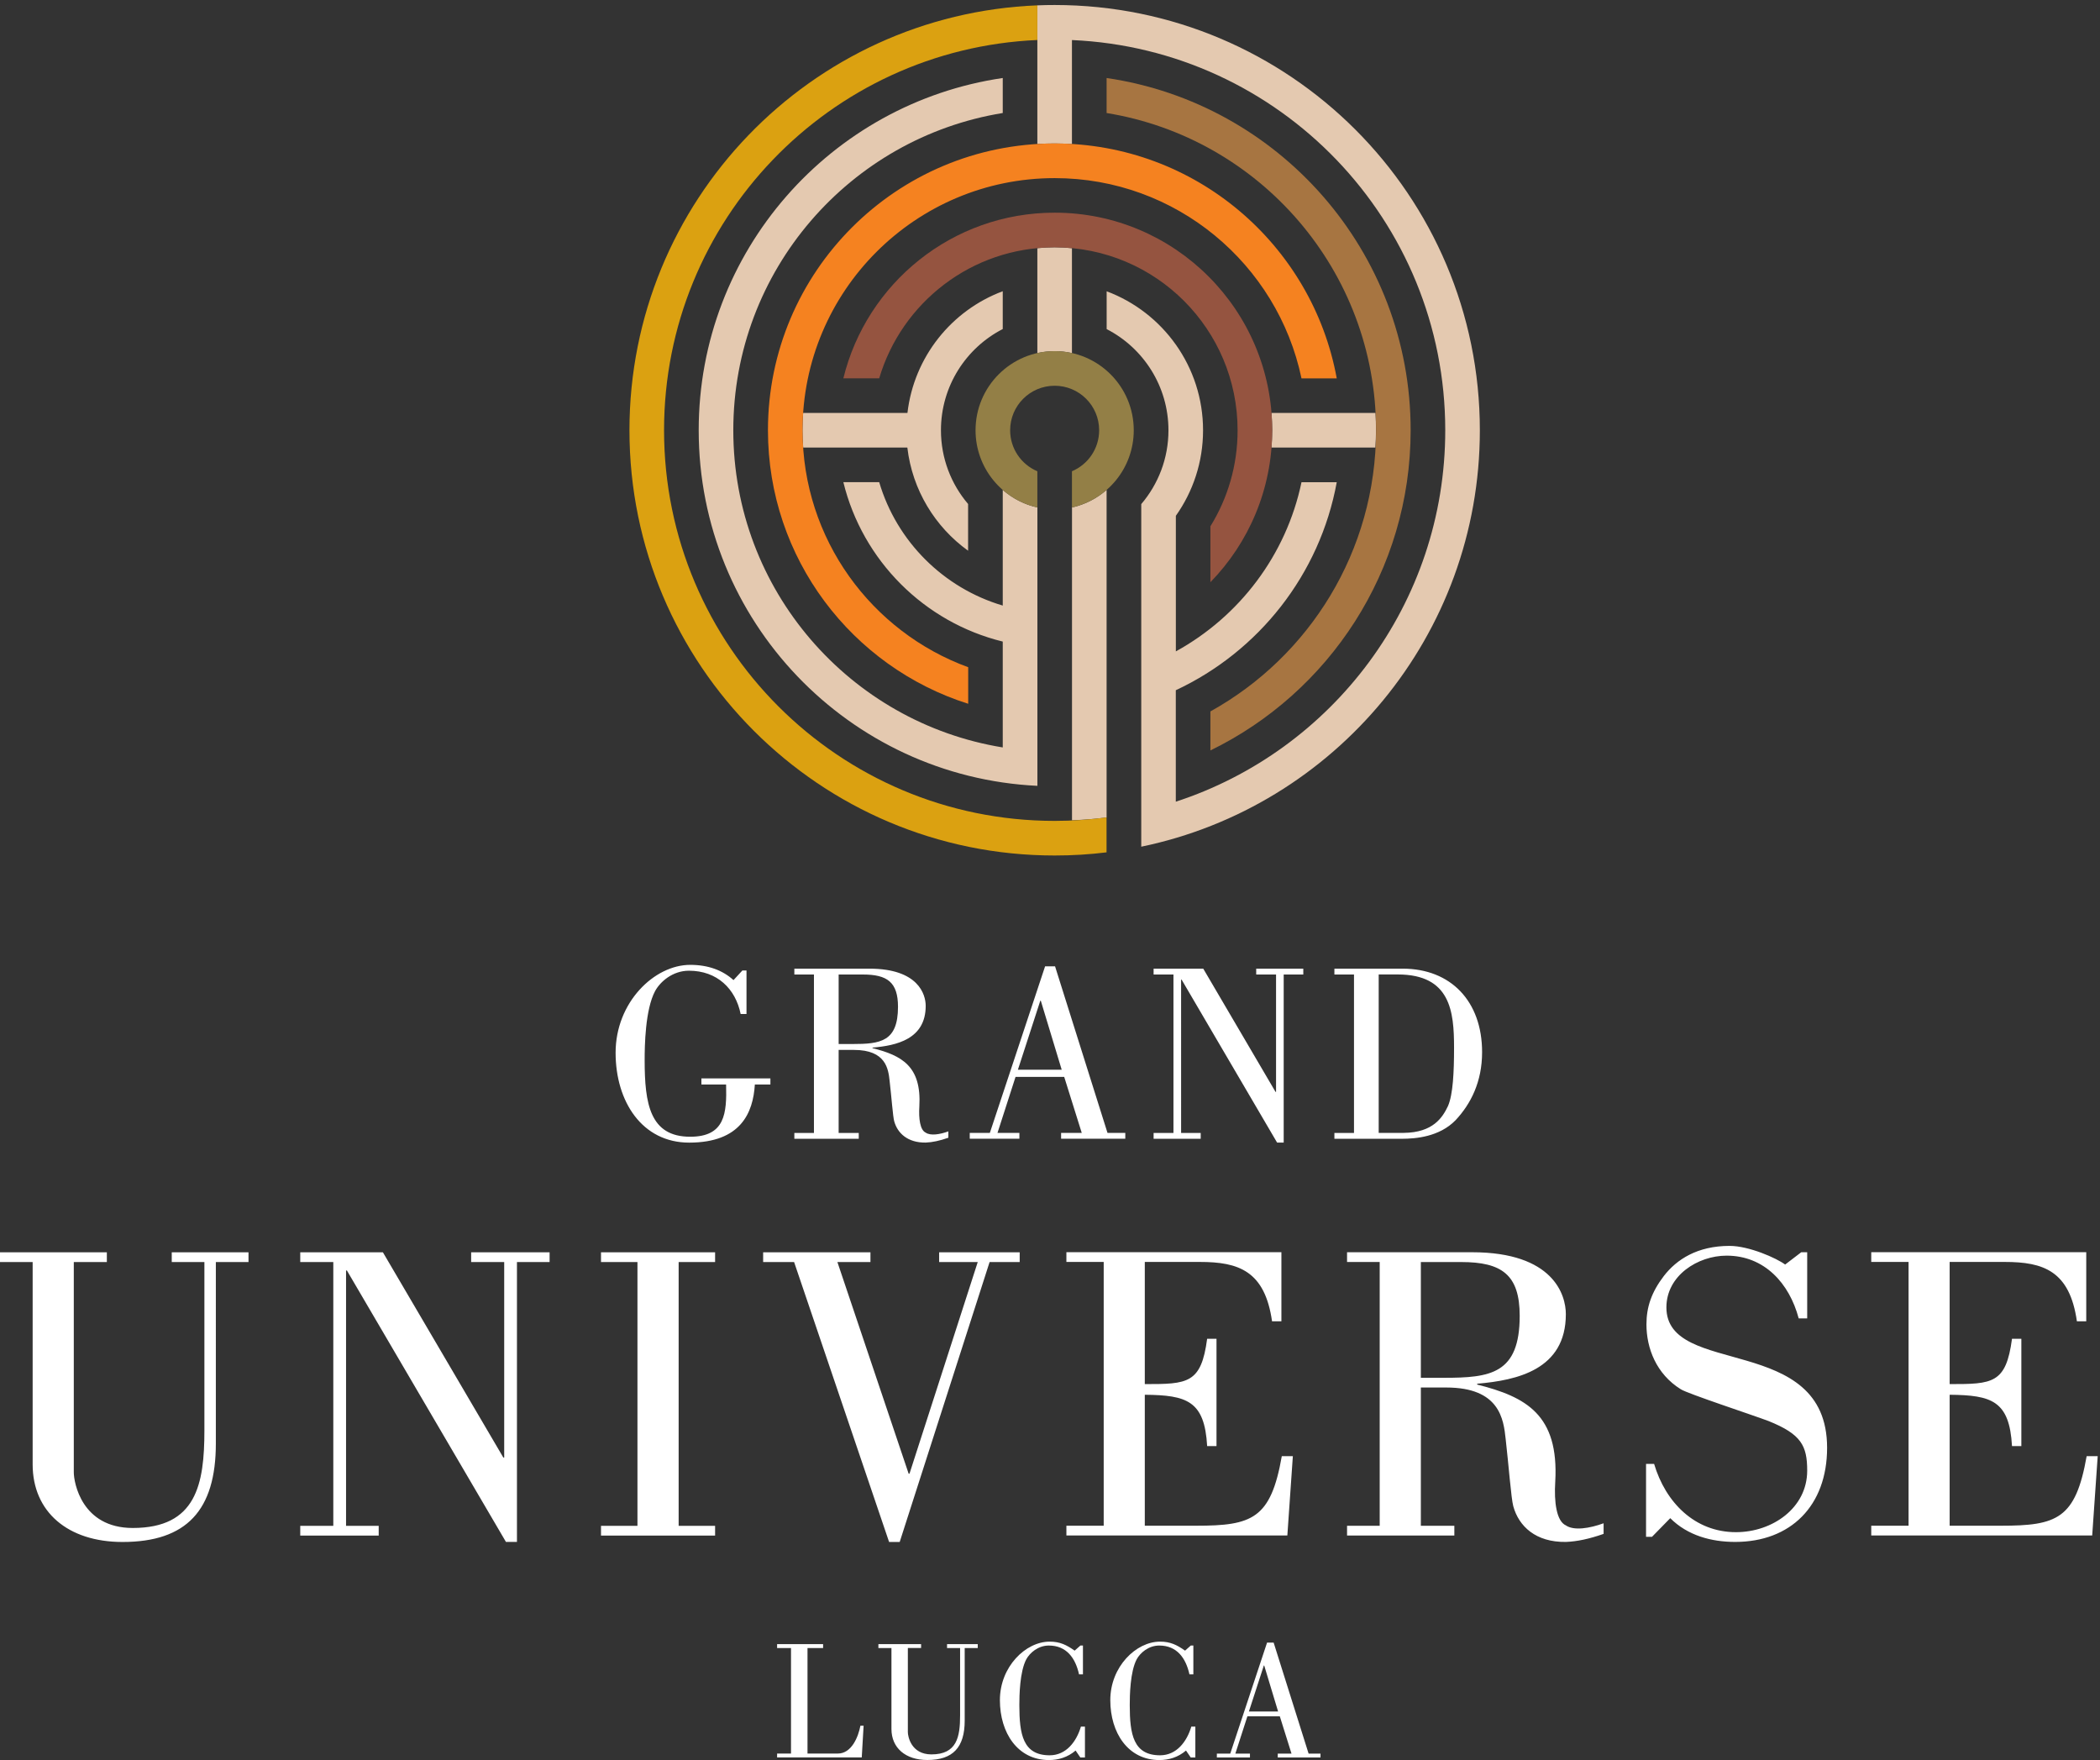 <?xml version="1.0" encoding="utf-8"?>
<!-- Generator: Adobe Illustrator 24.1.2, SVG Export Plug-In . SVG Version: 6.00 Build 0)  -->
<svg version="1.1" id="Layer_1" xmlns="http://www.w3.org/2000/svg" xmlns:xlink="http://www.w3.org/1999/xlink" x="0px" y="0px"
	 viewBox="0 0 420 352" style="enable-background:new 0 0 420 352;" xml:space="preserve">
<rect x="0" y="0" width="420" height="352" fill="#333333" stroke="none"/>
<style type="text/css">
	.st0{fill:#FFFFFF;}
	.st1{fill:#E4C9B0;}
	.st2{fill:#A77541;}
	.st3{fill:#F58220;}
	.st4{fill:#955440;}
	.st5{fill:#937F46;}
	.st6{fill:#DBA111;}
</style>
<g>
	<path class="st0" d="M389.93,305.13v-26.21c8.4,0.08,11.96,1.19,12.47,10.26h1.87v-21.46h-1.87c-1.19,8.99-3.9,9.07-12.47,9.07
		v-24.43h11.03c7.72,0,12.98,1.78,14.42,11.87h1.87v-13.82h-43v1.95h7.46v52.75h-7.46v1.95h44.19l1.1-15.86h-2.21
		c-2.21,12.55-5.94,13.91-17.13,13.91H389.93L389.93,305.13z M365.42,289.52c0-23.07-32.14-13.99-32.14-28.07
		c0-6.36,6.28-10.35,12.04-10.35c7.55,0,12.55,5.51,14.42,12.55h1.7v-13.23h-1.19l-3.22,2.46c-1.7-1.27-7.21-3.73-11.11-3.73
		c-6.45,0-10.6,2.71-13.15,6.02c-2.46,3.22-3.48,6.19-3.48,9.67c0,4.75,1.95,9.92,6.87,12.98c1.27,0.85,14.42,5.17,17.56,6.36
		c6.53,2.63,7.72,4.92,7.72,9.92c0,7.46-6.96,12.3-14.25,12.3c-8.23,0-14.08-5.94-16.37-13.66h-1.61v14.59h1.19l3.65-3.73
		c3.48,3.48,8.23,4.75,12.98,4.75C358.12,308.35,365.42,301.14,365.42,289.52L365.42,289.52z M313.17,308.35
		c2.2-0.08,4.66-0.59,7.55-1.61v-2.12c-2.8,1.02-5.94,1.53-7.55,0.42c-1.87-0.85-2.38-4.66-2.12-8.74
		c0.76-13.4-5.85-16.96-15.61-19.42v-0.17c7.97-0.68,17.73-2.8,17.73-13.91c0-3.82-2.46-12.38-18.74-12.38h-25.02v1.95h6.53v52.75
		h-6.53v1.95h21.46v-1.95h-6.7v-27.65h5.09c10.69,0,11.45,6.36,11.87,10.26c0.59,5.09,1.1,11.96,1.53,13.49
		C303.76,305.22,307.15,308.44,313.17,308.35L313.17,308.35z M288.75,275.53h-4.58v-23.15h8.06c8.14,0,11.71,2.54,11.71,10.77
		C303.93,274.77,298.08,275.53,288.75,275.53L288.75,275.53z M291.12,224.01c3.05-3.26,5.3-7.69,5.3-13.6
		c0-10.18-6.26-16.7-15.89-16.7h-13.65v1.17h3.92v31.68h-3.92v1.17h13.55C283.07,227.72,287.86,227.37,291.12,224.01L291.12,224.01z
		 M290.81,209.49c0,4.89-0.2,9.37-1.22,11.71c-1.07,2.24-2.95,5.3-8.86,5.35h-4.99v-31.68h3.82
		C290.1,194.88,290.81,202.26,290.81,209.49L290.81,209.49z M255.55,351.46h8.55v-0.78h-2.38l-6.99-22.19h-1.32l-7.36,22.19h-2.68
		v0.78h6.62v-0.78h-2.92l2.41-7.46h6.48l2.34,7.46h-2.75V351.46L255.55,351.46z M255.62,342.26h-5.84l2.99-9.2h0.07L255.62,342.26
		L255.62,342.26z M256.74,194.88h3.92v-1.17h-9.42v1.17h3.97v23.48h-0.1l-14.46-24.65h-9.93v1.17h3.97v31.68h-3.97v1.17h9.42v-1.17
		h-3.92V195.9h0.1l19.1,32.59h1.32V194.88L256.74,194.88z M212.23,227.72h12.83v-1.17h-3.56l-10.49-33.31h-1.99l-11.05,33.31h-4.02
		v1.17h9.93v-1.17h-4.38l3.61-11.2h9.73l3.51,11.2h-4.13V227.72L212.23,227.72z M212.34,213.92h-8.76l4.48-13.8h0.1L212.34,213.92
		L212.34,213.92z M185.14,228.49c1.32-0.05,2.8-0.36,4.53-0.97v-1.27c-1.68,0.61-3.57,0.92-4.53,0.25c-1.12-0.51-1.43-2.8-1.27-5.24
		c0.46-8.05-3.51-10.18-9.37-11.66v-0.1c4.79-0.41,10.64-1.68,10.64-8.35c0-2.29-1.48-7.44-11.25-7.44h-15.02v1.17h3.92v31.68h-3.92
		v1.17h12.88v-1.17h-4.02v-16.6h3.06c6.42,0,6.87,3.82,7.13,6.16c0.36,3.06,0.66,7.18,0.92,8.1
		C179.49,226.6,181.53,228.54,185.14,228.49L185.14,228.49z M170.48,208.78h-2.75v-13.9h4.84c4.89,0,7.03,1.53,7.03,6.47
		C179.59,208.32,176.08,208.78,170.48,208.78L170.48,208.78z M150.97,216.88h3.11v-1.22h-13.8v1.22h4.94
		c0.15,5.76-0.2,10.44-7.18,10.44c-8.05,0-9.11-6.57-9.11-15.33c0-2.8,0.1-10.08,2.09-13.8c1.02-1.88,3.51-4.07,6.77-4.07
		c5.65,0,9.32,3.62,10.34,8.66h1.17v-8.71h-0.82l-1.78,1.93c-2.19-1.99-5.09-3.05-8.66-3.05c-7.18,0-14.92,7.49-14.92,17.57
		c0,9.78,5.3,17.98,14.72,17.98C148.17,228.49,150.62,222.53,150.97,216.88L150.97,216.88z M143.02,250.43h-22.82v1.95h7.29v52.75
		h-7.29v1.95h22.82v-1.95h-7.29v-52.75h7.29V250.43L143.02,250.43z M103.39,252.38h6.53v-1.95H94.23v1.95h6.61v39.1h-0.17
		l-24.09-41.05H60.05v1.95h6.61v52.75h-6.61v1.95h15.69v-1.95h-6.53v-51.06h0.17l31.81,54.28h2.2V252.38L103.39,252.38z
		 M43.17,252.38h6.53v-1.95H34.35v1.95h6.53v33.67c0,10.77-1.61,19.51-14.33,19.51c-10.26,0-11.79-9.16-11.79-11.11v-42.07h6.61
		v-1.95H0v1.95h6.53v40.46c0,9.5,7.04,15.52,17.98,15.52c12.81,0,18.66-6.36,18.66-19.68V252.38L43.17,252.38z M174.09,250.43
		h-21.46v1.95h6.19l19,55.98h2.12l17.98-55.98h6.02v-1.95h-16.11v1.95h7.72l-13.65,42.32h-0.17l-14.25-42.32h6.61V250.43
		L174.09,250.43z M164.62,328.79h-9.2v0.78h2.78v21.1h-2.78v0.78h16.93l0.37-6.34h-0.64c-0.41,2.17-1.73,5.56-4.51,5.56h-6.07v-21.1
		h3.12V328.79L164.62,328.79z M184.23,328.79h-8.55v0.78h2.61v16.18c0,3.8,2.82,6.21,7.19,6.21c5.12,0,7.46-2.54,7.46-7.87v-14.52
		h2.61v-0.78h-6.14v0.78h2.61v13.47c0,4.31-0.64,7.8-5.73,7.8c-4.11,0-4.72-3.67-4.72-4.45v-16.83h2.65V328.79L184.23,328.79z
		 M199.98,339.99c0,6.51,3.53,11.98,9.81,11.98c1.9,0,3.73-0.54,5.33-1.9l0.95,1.39h0.92v-6.17h-0.81
		c-0.88,2.99-2.95,5.73-6.24,5.73c-5.36,0-6.07-4.21-6.07-10.04c0-1.87,0.07-6.68,1.39-9.16c0.68-1.26,2.34-2.75,4.51-2.75
		c3.56,0,5.33,2.54,6.04,5.77h0.78v-5.77h-0.51l-1.15,1.02c-1.63-1.15-2.95-1.8-4.99-1.8C205.13,328.28,199.98,333.3,199.98,339.99
		L199.98,339.99z M228.96,305.13v-26.21c8.4,0.08,11.96,1.19,12.47,10.26h1.87v-21.46h-1.87c-1.19,8.99-3.9,9.07-12.47,9.07v-24.43
		h11.03c7.72,0,12.98,1.78,14.42,11.87h1.87v-13.82h-43v1.95h7.46v52.75h-7.46v1.95h44.19l1.1-15.86h-2.21
		c-2.2,12.55-5.94,13.91-17.13,13.91H228.96L228.96,305.13z M222.06,339.99c0,6.51,3.53,11.98,9.81,11.98c1.9,0,3.73-0.54,5.33-1.9
		l0.95,1.39h0.92v-6.17h-0.81c-0.88,2.99-2.95,5.73-6.24,5.73c-5.36,0-6.07-4.21-6.07-10.04c0-1.87,0.07-6.68,1.39-9.16
		c0.68-1.26,2.34-2.75,4.51-2.75c3.56,0,5.33,2.54,6.04,5.77h0.78v-5.77h-0.51l-1.15,1.02c-1.63-1.15-2.95-1.8-4.99-1.8
		C227.22,328.28,222.06,333.3,222.06,339.99L222.06,339.99z"/>
	<path class="st1" d="M254.29,82.58c0.09,1.14,0.15,2.29,0.15,3.46c0,1.17-0.06,2.32-0.15,3.46h20.79c0.06-1.15,0.12-2.3,0.12-3.46
		c0-1.16-0.04-2.31-0.1-3.46H254.29L254.29,82.58z M295.97,86.04C295.97,39.07,257.9,1,210.93,1c-1.16,0-2.31,0.02-3.46,0.07V4.3V8
		v20.8c1.15-0.07,2.3-0.11,3.46-0.11c1.16,0,2.32,0.05,3.46,0.12V8.01c41.54,1.81,74.66,36.05,74.66,78.03
		c0,34.68-22.61,64.08-53.89,74.28v-22.29c16.55-7.73,28.81-23.11,32.19-41.6h-7.05c-3.06,14.6-12.44,26.86-25.13,33.83v-27.11
		c3.42-4.83,5.44-10.73,5.44-17.1c0-12.73-8.02-23.59-19.28-27.8v7.56c7.34,3.77,12.36,11.42,12.36,20.24
		c0,5.63-2.05,10.78-5.44,14.76v1.06v8.27v23.29v7.31v21.5v3.7v3.38C266.91,161.32,295.97,127.08,295.97,86.04L295.97,86.04z
		 M207.47,94.94v6.54c-2.61-0.58-4.97-1.81-6.92-3.51v23.13c-11.85-3.5-21.21-12.83-24.71-24.68h-7.17
		c3.84,15.69,16.19,28.04,31.88,31.88v21.17c-30.56-4.96-53.89-31.46-53.89-63.43c0-31.96,23.33-58.48,53.89-63.44v-7
		c-34.4,5.03-60.81,34.65-60.81,70.44c0,38.16,30.02,69.31,67.74,71.11v-2.88v-4.05v-20.81v-6.95V94.94L207.47,94.94L207.47,94.94z
		 M221.32,97.97c-1.95,1.7-4.31,2.93-6.92,3.51v62.56c2.33-0.1,4.65-0.27,6.92-0.57v4.64l0,0V97.97L221.32,97.97z M210.93,70.22
		c1.19,0,2.35,0.14,3.46,0.39V49.63c-1.14-0.11-2.29-0.18-3.46-0.18c-1.17,0-2.32,0.07-3.46,0.18v20.98
		C208.59,70.36,209.74,70.22,210.93,70.22L210.93,70.22z M193.63,100.8c-3.39-3.97-5.44-9.13-5.44-14.76
		c0-8.82,5.02-16.47,12.36-20.24v-7.56c-10.23,3.82-17.76,13.13-19.06,24.34h-20.86c-0.08,1.14-0.13,2.29-0.13,3.46
		c0,1.17,0.06,2.32,0.14,3.46h20.83c0.99,8.49,5.55,15.88,12.15,20.63V100.8L193.63,100.8z"/>
	<path class="st2" d="M282.13,86.04c0-35.79-26.41-65.42-60.81-70.44v7c30.56,4.96,53.89,31.48,53.89,63.44
		c0,24.2-13.37,45.27-33.13,56.23v7.8C265.79,138.52,282.13,114.19,282.13,86.04L282.13,86.04z"/>
	<path class="st3" d="M267.35,75.66c-4.89-26.72-28.29-46.97-56.41-46.97c-31.67,0-57.35,25.68-57.35,57.35
		c0,25.64,16.83,47.36,40.05,54.7v-7.31c-19.33-7.06-33.13-25.61-33.13-47.38c0-27.85,22.58-50.43,50.43-50.43
		c24.29,0,44.57,17.18,49.36,40.05H267.35L267.35,75.66z"/>
	<path class="st4" d="M254.44,86.04c0-24.03-19.48-43.51-43.51-43.51c-20.45,0-37.61,14.11-42.26,33.13h7.17
		c4.48-15.15,18.49-26.2,35.09-26.2c20.21,0,36.59,16.38,36.59,36.59c0,7.04-1.99,13.62-5.44,19.2v11.18
		C249.73,108.58,254.44,97.86,254.44,86.04L254.44,86.04z"/>
	<path class="st5" d="M226.75,86.04c0-8.74-7.08-15.82-15.82-15.82c-8.74,0-15.82,7.08-15.82,15.82c0,7.55,5.29,13.86,12.36,15.44
		v-7.24c-3.2-1.35-5.44-4.51-5.44-8.2c0-4.91,3.98-8.9,8.9-8.9s8.9,3.98,8.9,8.9c0,3.69-2.24,6.85-5.44,8.2v7.24
		C221.47,99.9,226.75,93.59,226.75,86.04L226.75,86.04z"/>
	<path class="st6" d="M207.47,1.07c-45.36,1.82-81.58,39.16-81.58,84.97c0,46.97,38.07,85.04,85.04,85.04
		c3.52,0,6.98-0.21,10.38-0.63v-6.98c-3.4,0.45-6.86,0.69-10.38,0.69c-43.14,0-78.12-34.98-78.12-78.12
		c0-41.98,33.12-76.23,74.66-78.04V1.07L207.47,1.07z"/>
</g>
</svg>
